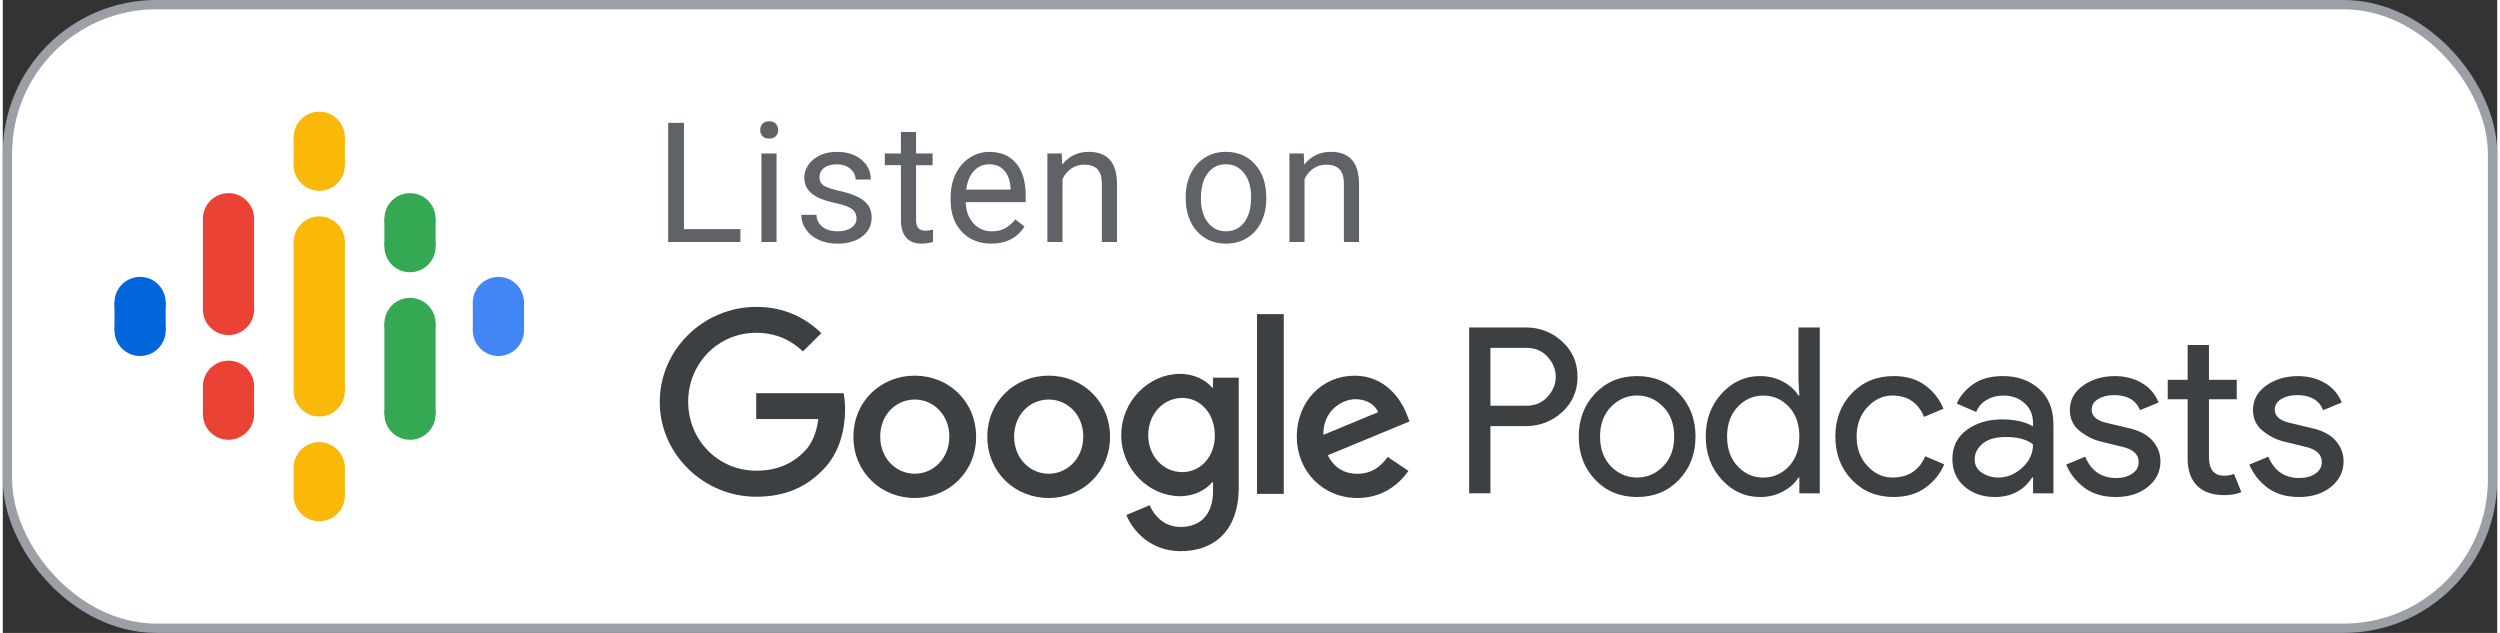 <?xml version="1.0" encoding="UTF-8"?>
<svg width="158px" height="40px" version="1.1" viewBox="0 0 134 34" xmlns="http://www.w3.org/2000/svg">
<rect x="0" y="0" width="134" height="34" fill="#333333" stroke="none"/>
<title>google_podcasts_badge_svg</title>
<desc>Created with Sketch.</desc>
<g fill="none" fill-rule="evenodd">
<rect x=".25" y=".25" width="133.5" height="33.5" rx="8" fill="#fff" stroke="#9AA0A6" stroke-width=".5"/>
<g transform="translate(5 5)">
<g transform="translate(1 1)" fill-rule="nonzero">
<polygon points="9.625 7 9.625 10.334 9.625 11.666 9.625 15 12.375 15 12.375 11.666 12.375 10.334 12.375 7" fill="#FAB908"/>
<circle cx="1.375" cy="10.25" r="1.375" fill="#0066D9"/>
<circle cx="1.375" cy="11.75" r="1.375" fill="#0066D9"/>
<rect y="10.25" width="2.75" height="1.5" fill="#0066D9"/>
<circle cx="20.625" cy="11.75" r="1.375" fill="#4285F4"/>
<circle cx="20.625" cy="10.25" r="1.375" fill="#4285F4"/>
<rect transform="translate(20.625 11) rotate(180) translate(-20.625 -11)" x="19.25" y="10.25" width="2.75" height="1.5" fill="#4285F4"/>
<circle cx="6.125" cy="14.75" r="1.375" fill="#EA4335"/>
<circle cx="6.125" cy="16.25" r="1.375" fill="#EA4335"/>
<rect x="4.75" y="14.75" width="2.75" height="1.5" fill="#EA4335"/>
<circle cx="6.125" cy="5.75" r="1.375" fill="#EA4335"/>
<circle cx="6.125" cy="10.625" r="1.375" fill="#EA4335"/>
<rect x="4.75" y="5.75" width="2.75" height="4.906" fill="#EA4335"/>
<circle cx="15.875" cy="7.25" r="1.375" fill="#34A853"/>
<circle cx="15.875" cy="5.75" r="1.375" fill="#34A853"/>
<rect transform="translate(15.875 6.5) rotate(180) translate(-15.875 -6.5)" x="14.5" y="5.75" width="2.75" height="1.5" fill="#34A853"/>
<circle cx="11" cy="2.875" r="1.375" fill="#FAB908"/>
<circle cx="11" cy="1.375" r="1.375" fill="#FAB908"/>
<rect transform="translate(11 2.125) rotate(180) translate(-11 -2.125)" x="9.625" y="1.375" width="2.75" height="1.5" fill="#FAB908"/>
<circle cx="11" cy="20.625" r="1.375" fill="#FAB908"/>
<circle cx="11" cy="19.125" r="1.375" fill="#FAB908"/>
<rect transform="translate(11 19.875) rotate(180) translate(-11 -19.875)" x="9.625" y="19.125" width="2.75" height="1.5" fill="#FAB908"/>
<circle cx="15.875" cy="16.25" r="1.375" fill="#34A853"/>
<circle cx="15.875" cy="11.375" r="1.375" fill="#34A853"/>
<rect transform="translate(15.875 13.812) rotate(180) translate(-15.875 -13.812)" x="14.5" y="11.375" width="2.75" height="4.875" fill="#34A853"/>
<circle cx="11" cy="7" r="1.375" fill="#FAB908"/>
<circle cx="11" cy="15" r="1.375" fill="#FAB908"/>
</g>
</g>
<g transform="translate(35 16)">
<polygon points="0 0 91 0 91 14 0 14"/>
<path d="m44.916 10.5h-1.145v-8.91h3.036c0.755 0 1.408 0.251 1.96 0.753 0.552 0.502 0.828 1.135 0.828 1.898 0 0.763-0.276 1.396-0.828 1.898-0.552 0.502-1.205 0.753-1.96 0.753h-1.892v3.609zm0-4.704h1.916c0.481 0 0.867-0.162 1.157-0.485 0.29-0.324 0.436-0.68 0.436-1.07 0-0.39-0.145-0.747-0.436-1.07-0.29-0.324-0.676-0.485-1.157-0.485h-1.916v3.111zm5.628-0.66c0.589-0.622 1.34-0.933 2.252-0.933 0.913 0 1.663 0.309 2.252 0.927 0.589 0.618 0.884 1.392 0.884 2.321s-0.295 1.703-0.884 2.321c-0.589 0.618-1.34 0.927-2.252 0.927-0.913 0-1.663-0.309-2.252-0.927-0.589-0.618-0.884-1.392-0.884-2.321s0.295-1.701 0.884-2.315zm0.846 3.92c0.398 0.398 0.867 0.597 1.406 0.597 0.539 0 1.006-0.201 1.4-0.604 0.394-0.402 0.591-0.935 0.591-1.599s-0.197-1.197-0.591-1.599c-0.394-0.402-0.861-0.604-1.4-0.604-0.539 0-1.006 0.201-1.4 0.604-0.394 0.402-0.591 0.935-0.591 1.599s0.195 1.199 0.585 1.605zm7.993 1.643c-0.788 0-1.468-0.311-2.041-0.933-0.572-0.622-0.859-1.394-0.859-2.315s0.286-1.692 0.859-2.315c0.572-0.622 1.253-0.933 2.041-0.933 0.465 0 0.881 0.1 1.251 0.299 0.369 0.199 0.645 0.448 0.828 0.747h0.05l-0.05-0.846v-2.812h1.145v8.91h-1.095v-0.846h-0.05c-0.183 0.299-0.458 0.548-0.828 0.747-0.369 0.199-0.786 0.299-1.251 0.299zm0.187-1.045c0.539 0 0.998-0.199 1.375-0.597 0.377-0.398 0.566-0.933 0.566-1.605s-0.189-1.207-0.566-1.605c-0.377-0.398-0.836-0.597-1.375-0.597-0.531 0-0.987 0.201-1.369 0.604s-0.572 0.935-0.572 1.599 0.191 1.197 0.572 1.599 0.838 0.604 1.369 0.604zm7.01 1.045c-0.913 0-1.663-0.309-2.252-0.927-0.589-0.618-0.884-1.392-0.884-2.321s0.295-1.703 0.884-2.321c0.589-0.618 1.34-0.927 2.252-0.927 0.68 0 1.244 0.166 1.692 0.498 0.448 0.332 0.776 0.751 0.983 1.257l-1.045 0.436c-0.315-0.763-0.884-1.145-1.705-1.145-0.506 0-0.952 0.207-1.338 0.622s-0.579 0.942-0.579 1.58 0.193 1.166 0.579 1.58c0.386 0.415 0.832 0.622 1.338 0.622 0.855 0 1.444-0.382 1.767-1.145l1.02 0.436c-0.207 0.498-0.541 0.915-1.002 1.251-0.46 0.336-1.031 0.504-1.711 0.504zm5.429 0c-0.647 0-1.188-0.187-1.624-0.56-0.436-0.373-0.653-0.867-0.653-1.481 0-0.664 0.257-1.184 0.772-1.562 0.514-0.377 1.149-0.566 1.904-0.566 0.672 0 1.224 0.124 1.655 0.373v-0.174c0-0.448-0.153-0.807-0.46-1.076s-0.684-0.404-1.132-0.404c-0.332 0-0.633 0.079-0.902 0.236s-0.454 0.373-0.554 0.647l-1.045-0.448c0.141-0.365 0.419-0.703 0.834-1.014 0.415-0.311 0.962-0.467 1.643-0.467 0.78 0 1.427 0.228 1.941 0.684 0.514 0.456 0.772 1.099 0.772 1.929v3.684h-1.095v-0.846h-0.05c-0.456 0.697-1.124 1.045-2.004 1.045zm0.187-1.045c0.473 0 0.902-0.176 1.288-0.529 0.386-0.353 0.579-0.769 0.579-1.251-0.324-0.265-0.809-0.398-1.456-0.398-0.556 0-0.975 0.12-1.257 0.361-0.282 0.241-0.423 0.523-0.423 0.846 0 0.299 0.129 0.535 0.386 0.709 0.257 0.174 0.552 0.261 0.884 0.261zm6.313 1.045c-0.68 0-1.242-0.166-1.686-0.498-0.444-0.332-0.769-0.747-0.977-1.244l1.02-0.423c0.324 0.763 0.875 1.145 1.655 1.145 0.357 0 0.649-0.079 0.877-0.236s0.342-0.365 0.342-0.622c0-0.398-0.278-0.668-0.834-0.809l-1.232-0.299c-0.39-0.1-0.759-0.288-1.108-0.566-0.348-0.278-0.523-0.653-0.523-1.126 0-0.539 0.239-0.977 0.716-1.313 0.477-0.336 1.043-0.504 1.699-0.504 0.539 0 1.02 0.122 1.444 0.367 0.423 0.245 0.726 0.595 0.908 1.052l-0.996 0.411c-0.224-0.539-0.689-0.809-1.394-0.809-0.34 0-0.626 0.071-0.859 0.212-0.232 0.141-0.348 0.332-0.348 0.572 0 0.348 0.27 0.585 0.809 0.709l1.207 0.286c0.572 0.133 0.996 0.361 1.269 0.684 0.274 0.324 0.411 0.689 0.411 1.095 0 0.548-0.224 1.004-0.672 1.369-0.448 0.365-1.025 0.548-1.73 0.548zm5.827-0.1c-0.639 0-1.126-0.17-1.462-0.51-0.336-0.34-0.504-0.821-0.504-1.444v-3.198h-1.07v-1.045h1.07v-1.867h1.145v1.867h1.493v1.045h-1.493v3.111c0 0.664 0.274 0.996 0.821 0.996 0.207 0 0.382-0.033 0.523-0.1l0.398 0.983c-0.249 0.108-0.556 0.162-0.921 0.162zm4.011 0.1c-0.68 0-1.242-0.166-1.686-0.498-0.444-0.332-0.769-0.747-0.977-1.244l1.02-0.423c0.324 0.763 0.875 1.145 1.655 1.145 0.357 0 0.649-0.079 0.877-0.236s0.342-0.365 0.342-0.622c0-0.398-0.278-0.668-0.834-0.809l-1.232-0.299c-0.39-0.1-0.759-0.288-1.108-0.566-0.348-0.278-0.523-0.653-0.523-1.126 0-0.539 0.239-0.977 0.716-1.313 0.477-0.336 1.043-0.504 1.699-0.504 0.539 0 1.02 0.122 1.444 0.367 0.423 0.245 0.726 0.595 0.908 1.052l-0.996 0.411c-0.224-0.539-0.689-0.809-1.394-0.809-0.34 0-0.626 0.071-0.859 0.212-0.232 0.141-0.348 0.332-0.348 0.572 0 0.348 0.27 0.585 0.809 0.709l1.207 0.286c0.572 0.133 0.996 0.361 1.269 0.684 0.274 0.324 0.411 0.689 0.411 1.095 0 0.548-0.224 1.004-0.672 1.369-0.448 0.365-1.025 0.548-1.73 0.548z" fill="#3C4043"/>
<path d="m0.292 5.59c0-2.819 2.362-5.104 5.182-5.104 1.556 0 2.664 0.613 3.5 1.41l-0.992 0.982c-0.593-0.564-1.4-1.001-2.508-1.001-2.051 0-3.656 1.653-3.656 3.704 0 2.051 1.604 3.704 3.656 3.704 1.332 0 2.09-0.535 2.576-1.021 0.399-0.399 0.661-0.972 0.758-1.75h-3.335v-1.39h4.696c0.049 0.253 0.078 0.544 0.078 0.875 0 1.05-0.282 2.343-1.206 3.257-0.904 0.933-2.051 1.429-3.568 1.429-2.819 0-5.182-2.285-5.182-5.094zm13.699-1.41c1.818 0 3.296 1.381 3.296 3.286 0 1.896-1.478 3.286-3.296 3.286-1.818 0-3.296-1.39-3.296-3.286 0-1.906 1.478-3.286 3.296-3.286zm0 5.269c0.992 0 1.857-0.817 1.857-1.993 0-1.186-0.865-1.993-1.857-1.993-1.001 0-1.857 0.807-1.857 1.993 0 1.176 0.865 1.993 1.857 1.993zm7.194-5.269c1.818 0 3.296 1.381 3.296 3.286 0 1.896-1.478 3.286-3.296 3.286-1.818 0-3.296-1.39-3.296-3.286 0-1.906 1.478-3.286 3.296-3.286zm0 5.269c0.992 0 1.857-0.817 1.857-1.993 0-1.186-0.856-1.993-1.857-1.993s-1.857 0.807-1.857 1.993c0 1.176 0.865 1.993 1.857 1.993zm8.828-5.162h1.381v5.901c0 2.431-1.429 3.422-3.121 3.422-1.594 0-2.557-1.069-2.917-1.944l1.254-0.525c0.224 0.535 0.768 1.167 1.653 1.167 1.079 0 1.75-0.671 1.75-1.925v-0.476h-0.049c-0.321 0.399-0.943 0.749-1.731 0.749-1.643 0-3.15-1.439-3.15-3.276 0-1.857 1.507-3.296 3.15-3.296 0.787 0 1.41 0.35 1.731 0.739h0.049v-0.535zm-1.653 5.075c0.982 0 1.76-0.826 1.75-1.983 0-1.157-0.768-2.003-1.75-2.003-0.992 0-1.828 0.846-1.828 2.003 0 1.147 0.836 1.983 1.828 1.983zm4.015 1.167v-9.654h1.439v9.654h-1.439zm5.396-1.079c0.739 0 1.244-0.36 1.624-0.904l1.118 0.749c-0.369 0.535-1.235 1.458-2.742 1.458-1.867 0-3.257-1.449-3.257-3.286 0-1.954 1.41-3.286 3.101-3.286 1.701 0 2.538 1.351 2.81 2.09l0.146 0.369-4.394 1.818c0.34 0.651 0.856 0.992 1.594 0.992zm-0.107-4.006c-0.739 0-1.76 0.651-1.721 1.915l2.936-1.215c-0.156-0.418-0.642-0.7-1.215-0.7z" fill="#3C4043" fill-rule="nonzero"/>
</g>
<path d="m36.591 12.31h3.032v0.69h-3.88v-6.398h0.848v5.708zm4.976 0.69h-0.813v-4.755h0.813v4.755zm-0.879-6.016c0-0.132 0.04-0.243 0.121-0.334 0.081-0.091 0.2-0.136 0.358-0.136 0.158 0 0.278 0.045 0.36 0.136 0.082 0.091 0.123 0.202 0.123 0.334s-0.041 0.242-0.123 0.33c-0.082 0.088-0.202 0.132-0.36 0.132-0.158 0-0.278-0.044-0.358-0.132-0.081-0.088-0.121-0.198-0.121-0.33zm5.173 4.755c0-0.22-0.083-0.39-0.248-0.512-0.166-0.122-0.454-0.226-0.866-0.314-0.412-0.088-0.738-0.193-0.98-0.316s-0.42-0.27-0.536-0.439c-0.116-0.17-0.174-0.372-0.174-0.606 0-0.39 0.165-0.719 0.494-0.989s0.751-0.404 1.263-0.404c0.539 0 0.976 0.139 1.312 0.417 0.335 0.278 0.503 0.634 0.503 1.068h-0.817c0-0.223-0.094-0.415-0.283-0.576s-0.427-0.242-0.714-0.242c-0.296 0-0.527 0.064-0.694 0.193-0.167 0.129-0.25 0.297-0.25 0.505 0 0.196 0.078 0.344 0.233 0.444 0.155 0.1 0.436 0.195 0.842 0.286 0.406 0.091 0.735 0.199 0.987 0.325s0.439 0.278 0.56 0.455c0.122 0.177 0.182 0.393 0.182 0.648 0 0.425-0.17 0.765-0.51 1.022-0.34 0.256-0.781 0.385-1.323 0.385-0.381 0-0.718-0.067-1.011-0.202s-0.522-0.323-0.688-0.565c-0.166-0.242-0.248-0.503-0.248-0.784h0.813c0.015 0.272 0.124 0.489 0.327 0.648 0.204 0.16 0.472 0.239 0.806 0.239 0.308 0 0.554-0.062 0.74-0.187 0.186-0.125 0.279-0.291 0.279-0.499zm3.2-4.645v1.151h0.888v0.628h-0.888v2.949c0 0.19 0.04 0.333 0.119 0.428 0.079 0.095 0.214 0.143 0.404 0.143 0.094 0 0.223-0.018 0.387-0.053v0.659c-0.214 0.059-0.422 0.088-0.624 0.088-0.363 0-0.637-0.11-0.822-0.33-0.185-0.22-0.277-0.532-0.277-0.936v-2.949h-0.866v-0.628h0.866v-1.151h0.813zm4.035 5.994c-0.645 0-1.169-0.212-1.573-0.635-0.404-0.423-0.606-0.99-0.606-1.698v-0.149c0-0.472 0.09-0.893 0.27-1.263 0.18-0.371 0.432-0.661 0.756-0.87 0.324-0.209 0.675-0.314 1.052-0.314 0.618 0 1.099 0.204 1.441 0.611 0.343 0.407 0.514 0.99 0.514 1.749v0.338h-3.221c0.012 0.469 0.149 0.847 0.411 1.136 0.262 0.289 0.595 0.433 1 0.433 0.287 0 0.53-0.059 0.729-0.176 0.199-0.117 0.374-0.272 0.523-0.466l0.497 0.387c-0.398 0.612-0.996 0.918-1.793 0.918zm-0.101-4.263c-0.328 0-0.604 0.119-0.826 0.358-0.223 0.239-0.36 0.573-0.413 1.004h2.382v-0.062c-0.023-0.413-0.135-0.733-0.334-0.96-0.199-0.227-0.469-0.341-0.809-0.341zm3.89-0.58l0.026 0.598c0.363-0.457 0.838-0.686 1.424-0.686 1.005 0 1.512 0.567 1.52 1.701v3.142h-0.813v-3.147c-0.003-0.343-0.081-0.596-0.235-0.76-0.154-0.164-0.393-0.246-0.719-0.246-0.264 0-0.495 0.07-0.694 0.211-0.199 0.141-0.354 0.325-0.466 0.554v3.388h-0.813v-4.755h0.769zm6.66 2.333c0-0.466 0.092-0.885 0.275-1.257 0.183-0.372 0.438-0.659 0.765-0.861s0.699-0.303 1.118-0.303c0.647 0 1.171 0.224 1.571 0.672 0.4 0.448 0.6 1.044 0.6 1.789v0.057c0 0.463-0.089 0.878-0.266 1.246s-0.431 0.654-0.76 0.859c-0.33 0.205-0.708 0.308-1.136 0.308-0.645 0-1.167-0.224-1.567-0.672-0.4-0.448-0.6-1.042-0.6-1.78v-0.057zm0.817 0.097c0 0.527 0.122 0.951 0.367 1.27 0.245 0.319 0.572 0.479 0.982 0.479 0.413 0 0.741-0.162 0.984-0.486s0.365-0.777 0.365-1.36c0-0.521-0.124-0.944-0.371-1.268-0.248-0.324-0.576-0.486-0.987-0.486-0.401 0-0.725 0.16-0.971 0.479-0.246 0.319-0.369 0.776-0.369 1.371zm5.525-2.43l0.026 0.598c0.363-0.457 0.838-0.686 1.424-0.686 1.005 0 1.512 0.567 1.52 1.701v3.142h-0.813v-3.147c-0.003-0.343-0.081-0.596-0.235-0.76s-0.393-0.246-0.719-0.246c-0.264 0-0.495 0.07-0.694 0.211-0.199 0.141-0.354 0.325-0.466 0.554v3.388h-0.813v-4.755h0.769z" fill="#5F6368"/>
</g>
</svg>